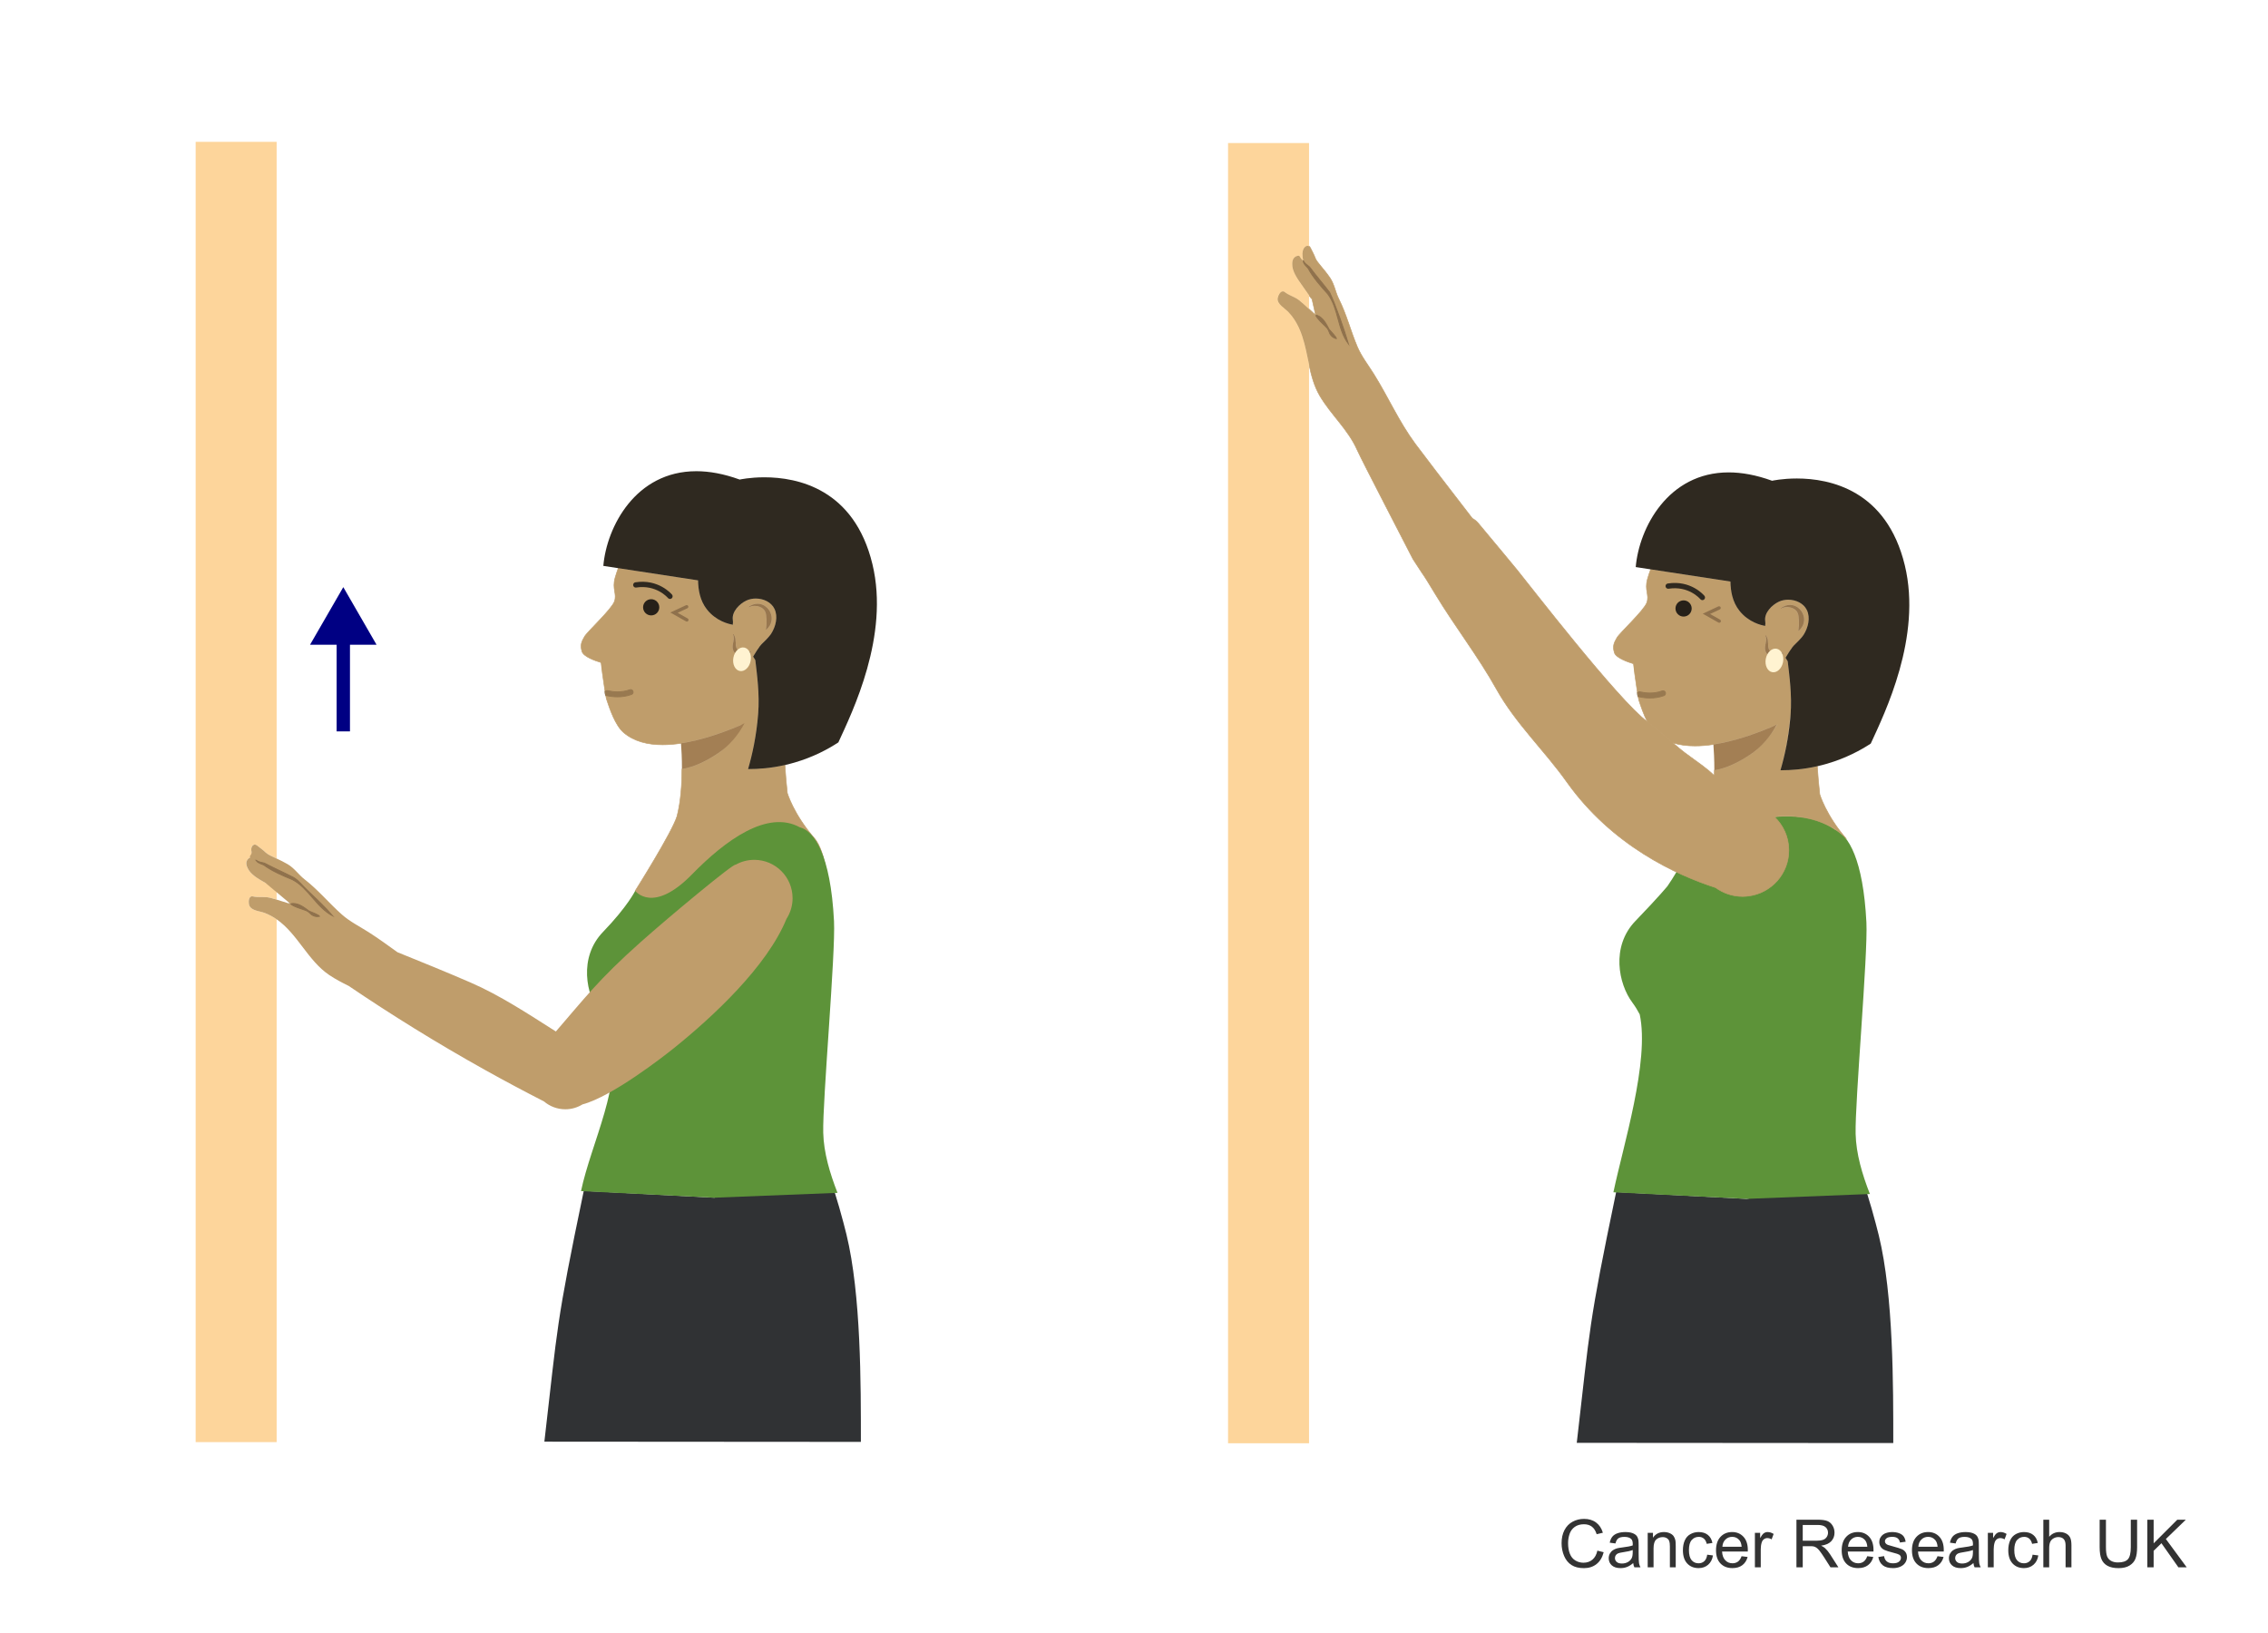 <?xml version="1.0" encoding="UTF-8"?>
<svg id="Layer_1" data-name="Layer 1" xmlns="http://www.w3.org/2000/svg" width="375" height="270" version="1.1" viewBox="0 0 375 270">
  <g isolation="isolate">
    <g id="Layer_1-2" data-name="Layer 1-2">
      <g>
        <path d="M264.117,256.38l1.042.263c-.219.856-.611,1.509-1.179,1.958s-1.262.675-2.082.675c-.848,0-1.538-.173-2.07-.519-.531-.346-.937-.847-1.214-1.501-.277-.656-.416-1.359-.416-2.111,0-.82.156-1.535.47-2.146s.76-1.074,1.338-1.392c.578-.316,1.215-.475,1.909-.475.788,0,1.45.2,1.987.602.537.4.911.965,1.123,1.691l-1.026.242c-.183-.573-.447-.99-.795-1.252s-.784-.393-1.311-.393c-.605,0-1.111.146-1.518.436s-.691.68-.856,1.168c-.165.489-.247.993-.247,1.512,0,.67.098,1.255.293,1.754.195.5.498.873.91,1.12s.857.37,1.337.37c.584,0,1.078-.168,1.482-.504.405-.337.679-.837.822-1.499h.001Z" fill="#333" stroke-width="0"/>
        <path d="M270.041,258.438c-.358.304-.703.519-1.034.645-.331.125-.687.188-1.065.188-.627,0-1.108-.153-1.445-.459-.337-.307-.505-.697-.505-1.174,0-.279.063-.534.19-.766.127-.23.294-.416.5-.556s.438-.245.695-.317c.189-.05.477-.098.859-.145.78-.093,1.355-.204,1.725-.333.003-.133.005-.217.005-.253,0-.394-.091-.671-.274-.832-.246-.219-.613-.328-1.101-.328-.455,0-.79.08-1.007.239s-.377.441-.48.847l-.945-.129c.086-.405.227-.731.424-.98s.481-.44.854-.575c.373-.134.805-.201,1.295-.201.487,0,.883.058,1.188.172.304.114.527.259.671.433s.243.393.301.658c.032.164.048.461.048.891v1.289c0,.899.021,1.468.062,1.706s.122.466.244.685h-1.01c-.101-.2-.165-.436-.193-.703l-.002-.002h0ZM269.961,256.277c-.352.144-.878.266-1.58.365-.396.058-.678.122-.843.193-.165.072-.292.177-.382.314-.089.138-.134.291-.134.459,0,.258.098.473.293.645s.48.258.856.258c.372,0,.703-.081.994-.244.289-.163.503-.386.639-.668.104-.219.156-.541.156-.967v-.355h0Z" fill="#333" stroke-width="0"/>
        <path d="M272.437,259.141v-5.704h.871v.812c.418-.627,1.023-.94,1.814-.94.344,0,.66.062.948.186.288.123.504.285.647.485.144.201.243.439.301.715.036.179.054.492.054.939v3.508h-.967v-3.47c0-.394-.038-.688-.112-.884-.076-.195-.209-.351-.4-.467s-.416-.175-.674-.175c-.412,0-.768.131-1.066.392-.299.262-.449.758-.449,1.488v3.115h-.967,0Z" fill="#333" stroke-width="0"/>
        <path d="M282.277,257.051l.951.124c-.104.655-.37,1.168-.798,1.539-.428.37-.954.556-1.577.556-.78,0-1.407-.255-1.882-.766-.475-.51-.712-1.241-.712-2.193,0-.616.102-1.155.307-1.617.203-.462.515-.809.932-1.039.417-.231.871-.347,1.361-.347.619,0,1.126.156,1.52.47.395.313.646.759.758,1.335l-.939.146c-.09-.384-.248-.672-.476-.865s-.503-.29-.825-.29c-.486,0-.882.175-1.187.523-.305.35-.456.901-.456,1.657,0,.767.146,1.323.439,1.67.294.348.678.521,1.15.521.379,0,.696-.116.95-.35.254-.232.415-.59.483-1.074h.001Z" fill="#333" stroke-width="0"/>
        <path d="M287.96,257.304l.999.124c-.157.583-.449,1.036-.875,1.358-.427.322-.971.483-1.633.483-.835,0-1.496-.257-1.985-.771-.488-.514-.733-1.234-.733-2.162,0-.96.248-1.704.742-2.234s1.135-.795,1.922-.795c.764,0,1.387.26,1.869.778.484.52.726,1.25.726,2.191,0,.058-.002.144-.005.258h-4.254c.035.627.213,1.107.531,1.439.318.334.716.5,1.192.5.354,0,.657-.093.907-.279.251-.187.45-.483.597-.892v.002h0ZM284.785,255.74h3.186c-.043-.479-.165-.839-.365-1.079-.308-.372-.707-.559-1.197-.559-.444,0-.817.148-1.12.446-.303.297-.47.694-.503,1.191h-.001Z" fill="#333" stroke-width="0"/>
        <path d="M290.162,259.141v-5.704h.869v.864c.223-.404.428-.671.615-.8.188-.129.395-.193.621-.193.325,0,.656.104.993.312l-.333.896c-.236-.139-.473-.209-.709-.209-.211,0-.401.063-.569.19s-.288.304-.36.529c-.107.344-.16.72-.16,1.128v2.986h-.967,0Z" fill="#333" stroke-width="0"/>
        <path d="M297.031,259.141v-7.874h3.49c.702,0,1.236.07,1.602.212s.656.392.875.75c.219.357.328.753.328,1.187,0,.559-.182,1.029-.543,1.413-.361.383-.92.626-1.676.73.275.132.485.263.629.392.304.279.592.628.864,1.048l1.37,2.143h-1.311l-1.043-1.639c-.304-.473-.555-.834-.752-1.084-.196-.251-.373-.427-.528-.527-.156-.1-.314-.17-.476-.209-.118-.025-.312-.037-.58-.037h-1.209v3.496h-1.041.001ZM298.072,254.742h2.24c.477,0,.849-.05,1.117-.148s.473-.256.612-.473.21-.452.21-.706c0-.372-.136-.679-.406-.919-.271-.239-.697-.359-1.281-.359h-2.492v2.605h0Z" fill="#333" stroke-width="0"/>
        <path d="M308.74,257.304l.999.124c-.157.583-.449,1.036-.875,1.358-.427.322-.971.483-1.633.483-.835,0-1.496-.257-1.985-.771-.488-.514-.733-1.234-.733-2.162,0-.96.248-1.704.742-2.234s1.135-.795,1.922-.795c.764,0,1.387.26,1.869.778.484.52.726,1.25.726,2.191,0,.058-.002.144-.005.258h-4.254c.035.627.213,1.107.531,1.439.318.334.716.5,1.192.5.354,0,.657-.093.907-.279.251-.187.45-.483.597-.892v.002h0ZM305.565,255.74h3.186c-.043-.479-.165-.839-.365-1.079-.308-.372-.707-.559-1.197-.559-.444,0-.817.148-1.12.446-.303.297-.47.694-.503,1.191h-.001Z" fill="#333" stroke-width="0"/>
        <path d="M310.566,257.438l.957-.15c.053.384.203.678.448.881.245.205.588.307,1.028.307.444,0,.773-.091.988-.271s.322-.393.322-.637c0-.218-.095-.39-.285-.516-.132-.086-.461-.194-.988-.327-.709-.179-1.2-.334-1.474-.465-.274-.131-.481-.312-.623-.542-.142-.231-.212-.486-.212-.766,0-.254.058-.489.174-.706s.275-.396.476-.54c.15-.111.355-.205.615-.282s.538-.115.835-.115c.447,0,.841.064,1.179.193.339.129.589.304.749.523.162.221.272.515.334.884l-.945.129c-.043-.294-.168-.522-.374-.688s-.497-.247-.872-.247c-.444,0-.762.073-.951.22s-.285.319-.285.516c0,.126.04.238.119.339.078.104.202.189.37.258.097.036.382.118.854.247.684.183,1.16.332,1.431.448s.482.286.637.508.231.498.231.827c0,.322-.095.626-.282.91-.188.285-.46.505-.813.661-.355.155-.756.233-1.203.233-.742,0-1.307-.154-1.695-.462s-.637-.765-.744-1.37h0Z" fill="#333" stroke-width="0"/>
        <path d="M320.358,257.304l.999.124c-.157.583-.449,1.036-.875,1.358-.427.322-.971.483-1.633.483-.835,0-1.496-.257-1.985-.771-.488-.514-.733-1.234-.733-2.162,0-.96.248-1.704.742-2.234s1.135-.795,1.922-.795c.764,0,1.387.26,1.869.778.484.52.726,1.25.726,2.191,0,.058-.002.144-.005.258h-4.254c.035.627.213,1.107.531,1.439.318.334.716.5,1.192.5.354,0,.657-.093.907-.279.251-.187.45-.483.597-.892v.002h0ZM317.184,255.74h3.186c-.043-.479-.165-.839-.365-1.079-.308-.372-.707-.559-1.197-.559-.444,0-.817.148-1.12.446-.303.297-.47.694-.503,1.191h-.001Z" fill="#333" stroke-width="0"/>
        <path d="M326.293,258.438c-.358.304-.703.519-1.034.645-.331.125-.687.188-1.065.188-.627,0-1.108-.153-1.445-.459-.337-.307-.505-.697-.505-1.174,0-.279.063-.534.19-.766.127-.23.294-.416.5-.556s.438-.245.695-.317c.189-.05.477-.098.859-.145.78-.093,1.355-.204,1.725-.333.003-.133.005-.217.005-.253,0-.394-.091-.671-.274-.832-.246-.219-.613-.328-1.101-.328-.455,0-.79.08-1.007.239s-.377.441-.48.847l-.945-.129c.086-.405.227-.731.424-.98s.481-.44.854-.575c.373-.134.805-.201,1.295-.201.487,0,.883.058,1.188.172.304.114.527.259.671.433s.243.393.301.658c.032.164.048.461.048.891v1.289c0,.899.021,1.468.062,1.706s.122.466.244.685h-1.01c-.101-.2-.165-.436-.193-.703l-.002-.002h0ZM326.213,256.277c-.352.144-.878.266-1.58.365-.396.058-.678.122-.843.193-.165.072-.292.177-.382.314-.089.138-.134.291-.134.459,0,.258.098.473.293.645s.48.258.856.258c.372,0,.703-.081.994-.244.289-.163.503-.386.639-.668.104-.219.156-.541.156-.967v-.355h0Z" fill="#333" stroke-width="0"/>
        <path d="M328.678,259.141v-5.704h.869v.864c.223-.404.428-.671.615-.8.188-.129.395-.193.621-.193.325,0,.656.104.993.312l-.333.896c-.236-.139-.473-.209-.709-.209-.211,0-.401.063-.569.19s-.288.304-.36.529c-.107.344-.16.72-.16,1.128v2.986h-.967,0Z" fill="#333" stroke-width="0"/>
        <path d="M336.074,257.051l.951.124c-.104.655-.37,1.168-.798,1.539-.428.37-.954.556-1.577.556-.78,0-1.407-.255-1.882-.766-.475-.51-.712-1.241-.712-2.193,0-.616.102-1.155.307-1.617.203-.462.515-.809.932-1.039.417-.231.871-.347,1.361-.347.619,0,1.126.156,1.52.47.395.313.646.759.758,1.335l-.939.146c-.09-.384-.248-.672-.476-.865s-.503-.29-.825-.29c-.486,0-.882.175-1.187.523-.305.35-.456.901-.456,1.657,0,.767.146,1.323.439,1.67.294.348.678.521,1.15.521.379,0,.696-.116.95-.35.254-.232.415-.59.483-1.074h.001Z" fill="#333" stroke-width="0"/>
        <path d="M337.852,259.141v-7.874h.967v2.825c.451-.522,1.021-.784,1.709-.784.422,0,.789.083,1.101.25.312.166.534.396.669.69.134.293.201.719.201,1.277v3.615h-.967v-3.615c0-.482-.104-.835-.314-1.055-.209-.221-.506-.33-.889-.33-.286,0-.556.074-.809.223-.252.148-.432.35-.539.604-.107.255-.162.605-.162,1.053v3.121h-.967Z" fill="#333" stroke-width="0"/>
        <path d="M352.316,251.267h1.042v4.55c0,.791-.09,1.419-.269,1.885s-.502.844-.97,1.136c-.467.292-1.08.438-1.839.438-.738,0-1.342-.128-1.811-.382s-.804-.622-1.004-1.104c-.201-.481-.301-1.14-.301-1.974v-4.55h1.041v4.544c0,.684.064,1.188.191,1.512s.346.574.655.75c.31.175.688.263,1.136.263.767,0,1.312-.174,1.639-.521.325-.348.488-1.016.488-2.004v-4.544h.002Z" fill="#333" stroke-width="0"/>
        <path d="M355.05,259.141v-7.874h1.042v3.905l3.91-3.905h1.412l-3.303,3.19,3.448,4.684h-1.375l-2.804-3.985-1.289,1.257v2.729h-1.042.001Z" fill="#333" stroke-width="0"/>
      </g>
      <g>
        <path d="M313.042,238.595c0-9.388.046-24.336-2.393-34.328-.492-2.014-1.807-6.908-2.661-8.997l-19.2,2.952-21.567-1.129c-4.64,22.255-4.277,22.216-6.512,41.465l52.332.037h.001Z" fill="#303234" stroke-width="0"/>
        <path d="M306.817,187.476c-.128-5.326,2.053-29.627,1.782-34.975-.529-10.44-2.986-14.424-5.222-15.376-5.434-4.001-12.894-1.319-21.039-.925-8.947.434,1.931-2.2-6.611,10.282,0,0-1.245,1.569-5.325,5.8-4.08,4.231-2.778,10.427-.511,13.464.472.632.877,1.303,1.227,1.969,1.667,7.754-2.762,21.794-4.35,29.415l22.02,1.092,20.39-.804h0c-1.279-3.265-2.282-6.666-2.361-9.942Z" fill="#5d9339" stroke-width="0"/>
        <g>
          <path d="M305.3,138.708c.018.02.033.04.051.06,0,0-.018-.023-.051-.06Z" fill="#bf9d6b" stroke-width="0"/>
          <path d="M300.884,131.335c-.165-1.459-.298-3.041-.406-4.646-2.345.53-4.401.666-5.966.666h-.126c.681-2.337,1.328-5.611,1.629-9.051.012-.009.024-.017.037-.026,0-.008,0-.017.002-.025.263-3.335-.196-6.528-.468-8.918l-.358-.576c.032-.059.066-.118.101-.175.326-.526.639-1.06,1.016-1.556.317-.417.738-.742,1.092-1.136.28-.31.569-.601.789-.951.729-1.156,1.151-2.787.525-4.078-.547-1.128-1.834-1.702-3.084-1.702-.547,0-1.087.11-1.556.331-1.124.531-2.437,1.832-2.241,3.182.04.275.037.549-.009.814h0s-.279.593-.279.593l.279-.594c-.64-.108-2.741-.569-4.286-2.537-1.14-1.453-1.428-3.221-1.457-4.795l-13.191-2.018v.004c-.196.526-.37,1.05-.519,1.571-.541,1.893.351,2.647-.123,3.944-.473,1.297-4.476,4.983-4.93,5.781-.453.799-.768,1.343-.425,2.477.264.872,2.256,1.558,3.16,1.829-.026,0,.37,3.023.651,4.796.073-.093.184-.147.305-.152l-.075.803c-.048-.011-.092-.03-.132-.055.053.3.097.518.127.609.339,1.026.796,2.391,1.405,3.577.076.057.151.109.222.158,1.39,1.028,2.67,2.201,3.995,3.344,1.137.358,2.381.51,3.673.51.993,0,2.014-.089,3.039-.244h0c3.456-.521,6.948-1.781,9.483-2.838.337-.141.681-.306,1.029-.495.029-.016.059-.037.088-.053-1.028,1.785-2.718,3.84-4.359,4.964-2.011,1.377-4.076,2.362-6.081,2.688,0,.29-.004.587-.01.888.002.002.003.007.005.009-.002-.002-.004-.005-.007-.007-1.23-1.218-2.688-2.175-4.147-3.253-.954-.676-1.845-1.415-2.716-2.166-1.325-1.143-2.605-2.316-3.995-3.344-.071-.049-.145-.101-.222-.158-4.817-3.567-19.728-22.9-21.517-25.087-1.803-2.204-2.504-3.006-6.412-7.714-.294-.354-.628-.62-.993-.812-4.2-5.418-8.532-11.098-9.43-12.314-2.724-3.683-4.471-7.714-6.869-11.554-.925-1.48-2.037-2.894-2.722-4.509-1.104-2.603-1.789-5.375-3.064-7.907-.563-1.119-.718-2.385-1.454-3.478-.99-1.469-2.17-2.572-2.423-3.249-.25-.678-.549-1.16-.823-1.74-.056-.118-.132-.202-.221-.255-.073-.044-.155-.065-.239-.065-.313,0-.665.294-.795.845-.141.595-.013,1.254.084,1.616l.023-.004-.023.158-.682-.986h-.034c-.192,0-1.131.067-1.115,1.376.004.413.026,1.19,1.017,2.66.908,1.348,1.452,2.046,1.765,2.525.028.043.055.085.08.125.123.2.273.352.415.502l.593,2.652c-.227-.212-.58-.542-.932-.871-.049-.046-.101-.095-.156-.145-.599-.561-1.488-1.392-1.981-1.699-.539-.333-1.488-.661-2.004-1.09-.118-.098-.233-.14-.341-.14-.472,0-.824.801-.867,1.168-.112.969,1.191,1.653,1.744,2.234,2.32,2.436,2.777,5.619,3.448,8.724.387,1.792.846,3.558,1.776,5.139,1.865,3.172,4.666,5.545,6.185,8.967.8,1.803,8.517,16.633,9.218,18.036,2.905,4.508.902,1.202,3.706,5.81,3.205,5.309,7.112,10.318,10.118,15.728,3.205,5.71,7.829,9.996,11.621,15.327,7.516,10.567,18.199,15.399,24.598,17.464,1.259.915,2.803,1.461,4.478,1.461.328,0,.648-.028.965-.068.003,0,.016.003.016.003l.003-.005c3.75-.484,6.65-3.682,6.65-7.563,0-2.185-.923-4.15-2.394-5.541,7.77-.806,11.463,3.13,11.92,3.66-3.374-3.884-4.416-7.373-4.416-7.373h0ZM294.46,100.546h0c.505-.379,1.019-.541,1.499-.541,1.945,0,3.346,2.658,1.451,4.301l-.064-.01c.056-.587.13-1.118.089-1.625-.042-.486-.026-.979-.244-1.407-.293-.571-1.014-.886-1.714-.886-.345,0-.685.076-.967.236l-.051-.068h.001ZM291.303,104.672h.001s-.002.002-.002.002v-.002h.001ZM293.383,108.698c-.533,0-1.05-.235-1.354-.778-.572-1.028.318-1.895-.137-2.829l.066-.053c.881.971-.314,2.782,1.554,2.821.367.059.813.014,1.326.084l.028.08c-.365.424-.932.675-1.483.675Z" fill="#bf9d6b" stroke="#bf9d6b" stroke-miterlimit="10" stroke-width=".1"/>
          <polygon points="216.201 40.64 216.201 40.64 216.202 40.64 216.201 40.64" fill="#bf9d6b" stroke-width="0"/>
        </g>
        <g>
          <path d="M134.65,138.574c-3.416-3.908-4.467-7.433-4.467-7.433h0c-.165-1.459-.299-3.041-.405-4.646-2.344.53-4.4.666-5.965.666h-.126c.707-2.426,1.381-5.494,1.666-9.077h0c0-.009,0-.018.002-.026.263-3.335-.196-6.528-.468-8.918l-.359-.577q-.118.215,0,0c.032-.059.066-.117.101-.174.326-.526.639-1.06,1.016-1.556.317-.417.738-.742,1.092-1.136.28-.31.569-.601.789-.951.729-1.156,1.151-2.787.525-4.078-.547-1.128-1.833-1.702-3.083-1.702-.547,0-1.087.11-1.556.331-1.124.531-2.437,1.832-2.241,3.182.04.275.037.549-.009.813-.641-.108-2.741-.57-4.285-2.537-1.14-1.453-1.428-3.221-1.457-4.795l-13.192-2.018c-.198.527-.372,1.053-.521,1.575-.541,1.893.351,2.647-.123,3.944-.473,1.297-4.476,4.983-4.93,5.781-.453.799-.768,1.343-.425,2.477.264.872,2.256,1.558,3.16,1.829-.026,0,.37,3.023.651,4.796l.099.596c.053.3.097.518.127.61.566,1.713,1.462,4.373,2.844,5.565,1.709,1.473,3.991,2.023,6.451,2.023.993,0,2.014-.089,3.039-.244,3.456-.521,6.949-1.781,9.484-2.838.182-.076.371-.178.557-.268-.963,1.712-2.274,3.639-3.8,4.684-2.011,1.377-4.077,2.362-6.082,2.688-.004,2.43-.183,5.314-.812,7.786-.821,2.688-6.918,12.342-6.918,12.342h0l.811,2.838,5.104,4.094,26.125-6.932s-.437-6.447-2.418-8.714h-.002.001ZM125.258,99.811c1.945,0,3.346,2.658,1.451,4.301l-.064-.01c.056-.586.13-1.118.089-1.625-.042-.486-.026-.979-.244-1.407-.293-.571-1.014-.887-1.714-.887-.345,0-.685.077-.966.237l-.05-.067h0c.505-.379,1.018-.542,1.499-.542h0ZM121.258,104.844c.881.971-.314,2.782,1.554,2.821.367.059.813.014,1.326.084l.028.08c-.365.424-.932.675-1.482.675-.533,0-1.051-.235-1.355-.778-.572-1.028.318-1.895-.137-2.829,0,0,.066-.053.066-.053Z" fill="#bf9d6b" stroke="#bf9d6b" stroke-miterlimit="10" stroke-width=".1"/>
          <polygon points="124.965 98.966 124.966 98.966 124.966 98.966 124.965 98.966" fill="#bf9d6b" stroke-width="0"/>
        </g>
        <path d="M216.441,23.648h-13.391v214.985h13.391V60.289c-.671-3.105-1.128-6.289-3.448-8.724-.553-.581-1.856-1.265-1.744-2.234.042-.367.394-1.168.867-1.168.108,0,.222.042.341.14.516.429,1.465.757,2.004,1.09.493.306,1.382,1.138,1.981,1.699v-2.262c-.314-.479-.858-1.177-1.765-2.525-.991-1.47-1.013-2.247-1.017-2.66-.016-1.309.923-1.376,1.115-1.376h.034l.682.986c-.012-.049-.021-.098-.026-.15l.026-.005c-.097-.363-.225-1.021-.084-1.616.13-.551.483-.846.796-.846.084,0,.166.021.239.065v-17.055" fill="#fdd59b" stroke-width="0"/>
        <path d="M45.742,23.454h-13.391v214.984h13.391v-86.438c-.606-.422-1.267-.784-2.003-1.065-.75-.286-2.22-.343-2.536-1.266-.137-.397-.152-1.471.478-1.471.052,0,.108.007.169.023.345.088.788.098,1.222.098h.375c.249,0,.483.004.681.025.378.042,1.005.214,1.613.398v-1.717c-.483-.303-1.282-.697-2.75-1.562-1.526-.9-1.881-1.592-2.062-1.963-.644-1.309.445-1.736.445-1.736l1.035.594c-.031-.038-.06-.079-.086-.122l.022-.016c-.244-.286-.642-.825-.77-1.422-.146-.677.175-1.152.557-1.152.115,0,.236.043.351.137.497.405.975.712,1.492,1.216.305.296.964.586,1.766.959V23.454" fill="#fdd59b" stroke-width="0"/>
        <rect x="55.659" y="104.992" width="2.206" height="15.936" fill="#000083" stroke-width="0"/>
        <polygon points="62.26 106.6 56.762 97.078 51.264 106.6 62.26 106.6" fill="#000083" stroke-width="0"/>
        <path d="M112.598,122.894h0c.073.953.162,2.488.159,4.266h0c.003-1.778-.086-3.313-.159-4.266" fill="#d9cec9" stroke-width="0"/>
        <path d="M123.111,119.561c-.348.189-.692.354-1.029.495-2.535,1.057-6.028,2.317-9.484,2.838.073.953.163,2.488.159,4.266,2.005-.326,4.071-1.311,6.082-2.688,1.79-1.226,3.29-3.029,4.272-4.911" fill="#a37f54" stroke-width="0"/>
        <circle cx="107.67" cy="100.411" r="1.34" fill="#262019" stroke-width="0"/>
        <path d="M100.038,114.343c-.037.046-.064.101-.078.163-.039.172.037.343.177.434-.03-.174-.064-.376-.099-.597" fill="#cbc4bf" stroke-width="0"/>
        <path d="M104.272,114.022c-.046,0-.093.008-.139.025-.683.247-1.368.345-2.027.345-.58,0-1.141-.076-1.656-.193-.03-.007-.061-.01-.091-.01-.126,0-.244.059-.321.156.035.221.068.423.099.597.039.025.083.044.132.055.565.128,1.185.214,1.837.214.74,0,1.522-.11,2.306-.394.212-.077.322-.311.245-.524-.06-.166-.217-.27-.385-.27" fill="#987950" stroke="#987950" stroke-miterlimit="10" stroke-width=".15"/>
        <path d="M110.778,99.033c-.125,0-.25-.054-.336-.157-.077-.092-1.931-2.246-5.254-1.732-.23.044-.462-.126-.5-.365s.126-.463.365-.5c3.821-.598,5.973,1.929,6.062,2.037.154.186.129.46-.057.615-.082.068-.181.102-.28.102Z" fill="#2f2920" stroke-width="0"/>
        <path d="M115.124,77.91c-10.035,0-14.815,9.199-15.367,15.654l2.468.378,13.192,2.018c.029,1.574.317,3.342,1.457,4.795,1.544,1.968,3.646,2.429,4.286,2.537.046-.264.049-.538.009-.813-.196-1.35,1.117-2.651,2.241-3.182.469-.221,1.009-.331,1.556-.331,1.251,0,2.538.574,3.084,1.702.626,1.291.204,2.922-.525,4.078-.22.35-.509.641-.789.951-.354.394-.775.719-1.092,1.136-.377.496-.69,1.03-1.016,1.556-.035.057-.069.115-.101.174l.359.577c.272,2.39.731,5.583.468,8.918,0,.008,0,.017-.002.025-.285,3.583-.959,6.651-1.666,9.077h.126c1.565,0,3.621-.136,5.965-.666.527-.119,1.068-.258,1.622-.42,3.159-.923,5.586-2.258,7.218-3.325,2.316-5.049,8.493-17.614,5.633-29.469-3.004-12.451-12.387-14.363-17.863-14.363-2.425,0-4.084.375-4.084.375-2.64-.961-5.031-1.383-7.179-1.383" fill="#2f2920" stroke-width="0"/>
        <path d="M142.342,238.401c0-9.388.046-24.336-2.393-34.328-.492-2.014-1.807-6.908-2.661-8.997l-19.2,2.952-21.567-1.129c-4.64,22.255-4.277,22.216-6.512,41.465l52.332.037h0Z" fill="#303234" stroke-width="0"/>
        <path d="M136.117,187.282c-.128-5.326,2.053-29.627,1.782-34.975-.563-11.113-3.311-14.912-5.651-15.525v.005c-5.344-2.938-12.282,2.104-17.83,7.781-6.498,6.649-9.391,2.72-9.391,2.72,0,0-1.245,2.569-5.325,6.8-4.08,4.231-2.778,10.427-.511,13.464.819,1.098,1.442,2.045,1.909,2.815-.189.506-.277.852-.241.969,2.294,7.502-3.134,17.656-4.791,25.601l22.02,1.092,20.39-.804h0c-1.279-3.266-2.282-6.667-2.361-9.943h0Z" fill="#5d9339" stroke-width="0"/>
        <path d="M113.539,100.043c-.039,0-.079.008-.117.026l-2.582,1.205,2.593,1.467c.043.024.09.036.136.036.096,0,.19-.05.241-.14.075-.133.028-.302-.104-.377l-1.659-.939,1.61-.751c.138-.065.198-.229.134-.367-.047-.101-.147-.16-.251-.16" fill="#8f714c" stroke-width="0"/>
        <path d="M123.759,100.352h0M125.258,99.811c-.48,0-.994.162-1.499.542l.05.067c.281-.16.621-.237.966-.237.7,0,1.421.315,1.714.887.218.428.202.921.244,1.407.041.507-.033,1.039-.089,1.625l.064.01c1.895-1.643.494-4.301-1.451-4.301" fill="#98774f" stroke-width="0"/>
        <path d="M121.258,104.844l-.066.053c.455.934-.435,1.801.137,2.829.304.543.822.778,1.355.778.551,0,1.118-.251,1.482-.675l-.028-.08c-.513-.07-.959-.025-1.326-.084-1.868-.039-.673-1.85-1.554-2.821" fill="#98774f" stroke-width="0"/>
        <path d="M121.261,108.737c.2-1.071,1-1.82,1.788-1.673s1.264,1.134,1.065,2.206c-.2,1.071-1,1.82-1.788,1.673s-1.264-1.134-1.065-2.206Z" fill="#fff3d1" stroke-width="0"/>
        <polygon points="296.051 118.278 296.051 118.279 296.052 118.278 296.051 118.278" fill="#bf9d6b" stroke-width="0"/>
        <path d="M283.299,123.089h-.001c.073.953.162,2.488.159,4.266h.001c.003-1.778-.086-3.313-.159-4.266" fill="#d9cec9" stroke-width="0"/>
        <path d="M293.811,119.756c-.348.189-.692.354-1.029.495-2.535,1.057-6.027,2.317-9.483,2.838.073.953.163,2.488.159,4.266,2.005-.326,4.07-1.311,6.081-2.688,1.79-1.226,3.29-3.029,4.272-4.911" fill="#a37f54" stroke-width="0"/>
        <circle cx="278.37" cy="100.605" r="1.34" fill="#262019" stroke-width="0"/>
        <path d="M270.738,114.538c-.037.046-.064.101-.078.163-.039.172.037.344.177.434-.03-.174-.064-.376-.099-.597" fill="#cbc4bf" stroke-width="0"/>
        <path d="M274.972,114.217c-.046,0-.093.008-.139.025-.683.247-1.368.345-2.027.345h0c-.58,0-1.14-.076-1.655-.193-.03-.007-.061-.01-.091-.01-.126,0-.244.059-.321.156.035.221.068.423.099.597.039.025.083.044.132.055.565.128,1.185.214,1.837.214.74,0,1.522-.11,2.306-.394.212-.077.322-.311.245-.524-.06-.166-.217-.27-.385-.27" fill="#987950" stroke="#987950" stroke-miterlimit="10" stroke-width=".15"/>
        <path d="M281.479,99.228c-.125,0-.249-.054-.336-.157-.077-.092-1.931-2.249-5.254-1.732-.229.043-.463-.126-.5-.365s.126-.463.365-.5c3.828-.597,5.972,1.929,6.062,2.037.154.186.129.461-.057.615-.082.068-.182.102-.28.102Z" fill="#2f2920" stroke-width="0"/>
        <path d="M285.824,78.105c-10.035,0-14.815,9.199-15.367,15.654l2.468.378,13.192,2.018c.029,1.574.317,3.342,1.457,4.795,1.544,1.968,3.646,2.429,4.286,2.537.046-.264.05-.539.009-.814-.196-1.35,1.117-2.651,2.241-3.182.469-.221,1.009-.331,1.556-.331,1.251,0,2.538.574,3.084,1.702.626,1.291.204,2.922-.525,4.078-.22.35-.509.641-.789.951-.354.394-.775.719-1.092,1.136-.377.496-.69,1.03-1.016,1.556-.035.057-.069.116-.101.175l.359.577c.272,2.39.731,5.583.468,8.918,0,.008-.001.017-.002.025-.285,3.583-.959,6.651-1.666,9.077h.126c1.566,0,3.621-.136,5.966-.666.526-.119,1.067-.258,1.621-.419,3.159-.923,5.586-2.258,7.218-3.325,2.316-5.049,8.493-17.614,5.633-29.469-3.004-12.451-12.387-14.363-17.863-14.363-2.425,0-4.084.375-4.084.375-2.64-.961-5.031-1.383-7.179-1.383" fill="#2f2920" stroke-width="0"/>
        <path d="M284.239,100.237c-.039,0-.079.008-.117.026l-2.582,1.205,2.593,1.468c.043.024.09.036.136.036.096,0,.19-.05.241-.14.075-.133.029-.302-.104-.377l-1.659-.94,1.61-.751c.138-.065.198-.229.134-.367-.047-.101-.147-.16-.251-.16" fill="#8f714c" stroke-width="0"/>
        <path d="M295.959,100.005c-.48,0-.994.162-1.499.542h0l.051.067c.282-.16.622-.236.967-.236.7,0,1.421.315,1.714.886.218.428.202.921.244,1.407.041.507-.033,1.038-.089,1.625l.064.01c1.895-1.643.494-4.301-1.451-4.301" fill="#98774f" stroke-width="0"/>
        <path d="M291.958,105.038l-.066.053c.455.934-.435,1.801.137,2.829.304.543.821.778,1.354.778.551,0,1.118-.252,1.483-.675l-.028-.08c-.513-.07-.959-.025-1.326-.084-1.868-.039-.673-1.85-1.554-2.821" fill="#98774f" stroke-width="0"/>
        <path d="M291.962,108.932c.2-1.071,1-1.82,1.788-1.673s1.264,1.134,1.065,2.206c-.2,1.071-1,1.82-1.788,1.673s-1.264-1.134-1.065-2.206Z" fill="#fff3d1" stroke-width="0"/>
        <path d="M215.49,43.1l-.026.005c.005.052.014.102.026.15l.085.123s-.039-.105-.085-.278" fill="#be9a6e" stroke-width="0"/>
        <path d="M215.513,43.096l-.023.004c.046.172.085.278.085.278l-.085-.123c.115.459.527.788.795,1.102.784,1.482,2.089,2.971,3.237,4.229,1.831,2.412,1.587,5.848,3.444,8.293-.636-2.146-2.136-6.502-3.114-8.53-1.139-1.502-2.228-2.741-3.331-4.217-.381-.347-.846-.562-1.008-1.036" fill="#8f714c" stroke="#8f714c" stroke-miterlimit="10" stroke-width=".15"/>
        <path d="M217.498,52.044c.01.021.021.043.031.064.153.143.249.232.249.232,0,0-.018-.086-.046-.224-.075-.027-.153-.051-.234-.072" fill="#bfb8b5" stroke-width="0"/>
        <path d="M217.529,52.108c.359.706,1.099,1.329,1.689,1.918.361.299.495.724.664,1.147.22.4.621.734,1.089.829.033-.233-.998-1.306-1.209-1.547-.491-.918-.983-1.957-2.03-2.339.028.139-.05.135-.203-.008" fill="#8f714c" stroke="#8f714c" stroke-miterlimit="10" stroke-width=".15"/>
        <path d="M131.047,148.499c0-3.498-2.835-6.333-6.333-6.333-1.118,0-2.167.292-3.079.801h0c-.297-.301-11.003,8.611-15.745,12.83-7.021,6.245-9.373,9.44-13.982,14.747-4.6-2.917-9.224-5.982-14.162-8.119-3.982-1.724-8.006-3.361-12.033-4.987-1.563-1.127-3.121-2.265-4.774-3.319-1.472-.938-3.084-1.736-4.397-2.899-2.117-1.875-3.928-4.082-6.169-5.819-.99-.767-1.674-1.844-2.809-2.513-.628-.371-1.259-.671-1.819-.931-.801-.372-1.46-.663-1.766-.959-.517-.504-.995-.811-1.492-1.216-.115-.094-.236-.137-.351-.137h0c-.382.001-.703.476-.557,1.153.129.597-.445.681-.202.967-.012.005-1.081.433-.444,1.732v.004l.003.004c.182.372.539,1.062,2.06,1.958.337.199.635.37.906.524l4.165,3.486c-.296-.094-.755-.239-1.213-.384-.308-.098-.704-.225-1.109-.347-.608-.184-1.236-.356-1.613-.398-.198-.021-.433-.025-.681-.025h-.375c-.434,0-.877-.01-1.222-.098-.061-.016-.117-.023-.169-.023-.63,0-.615,1.073-.478,1.471.316.923,1.786.98,2.536,1.266.736.281,1.397.643,2.003,1.065,3.477,2.42,5.143,6.81,8.679,9.2,1.032.697,2.122,1.263,3.221,1.805,6.963,4.718,14.499,9.412,22.644,13.951,3.259,1.816,6.479,3.529,9.656,5.153.95.808,2.178,1.298,3.523,1.298,1.044,0,2.015-.299,2.843-.808,4.841-1.264,13.384-7.911,15.094-9.286,6.495-5.223,15.406-13.508,18.629-21.376.002-.004.001-.006.003-.01.638-.988,1.012-2.163,1.012-3.427h-.003,0Z" fill="#bf9d6b" stroke-width="0"/>
        <path d="M42.346,142.219l-.022.016c.026.044.055.084.086.122l.134.077s-.081-.079-.198-.215" fill="#be9a6e" stroke-width="0"/>
        <path d="M42.364,142.206l-.018.013c.116.136.198.215.198.215l-.134-.077c.301.367.816.486,1.194.655,1.345,1,3.164,1.782,4.742,2.424,2.69,1.389,3.949,4.595,6.677,6.003h0c-1.199-1.424-2.815-2.912-4.243-4.28-.753-.687-1.343-1.551-2.24-2.079-1.674-.866-3.19-1.516-4.821-2.373-.494-.148-1.005-.143-1.356-.501" fill="#8f714c" stroke="#8f714c" stroke-miterlimit="10" stroke-width=".15"/>
        <path d="M48.251,149.392c-.08.008-.161.02-.243.036.018.015.036.029.055.044.201.064.327.103.327.103,0,0-.053-.07-.139-.183" fill="#bfb8b5" stroke-width="0"/>
        <path d="M48.468,149.382c-.071,0-.143.003-.217.01.085.113.139.183.139.183,0,0-.126-.04-.327-.103.628.484,1.564.727,2.35,1.005.454.115.759.441,1.093.75.278.2.632.323.987.323.119,0,.237-.014.353-.043h0c-.07-.225-1.463-.75-1.757-.877-.782-.577-1.611-1.248-2.621-1.248" fill="#8f714c" stroke="#8f714c" stroke-miterlimit="10" stroke-width=".15"/>
      </g>
    </g>
  </g>
</svg>